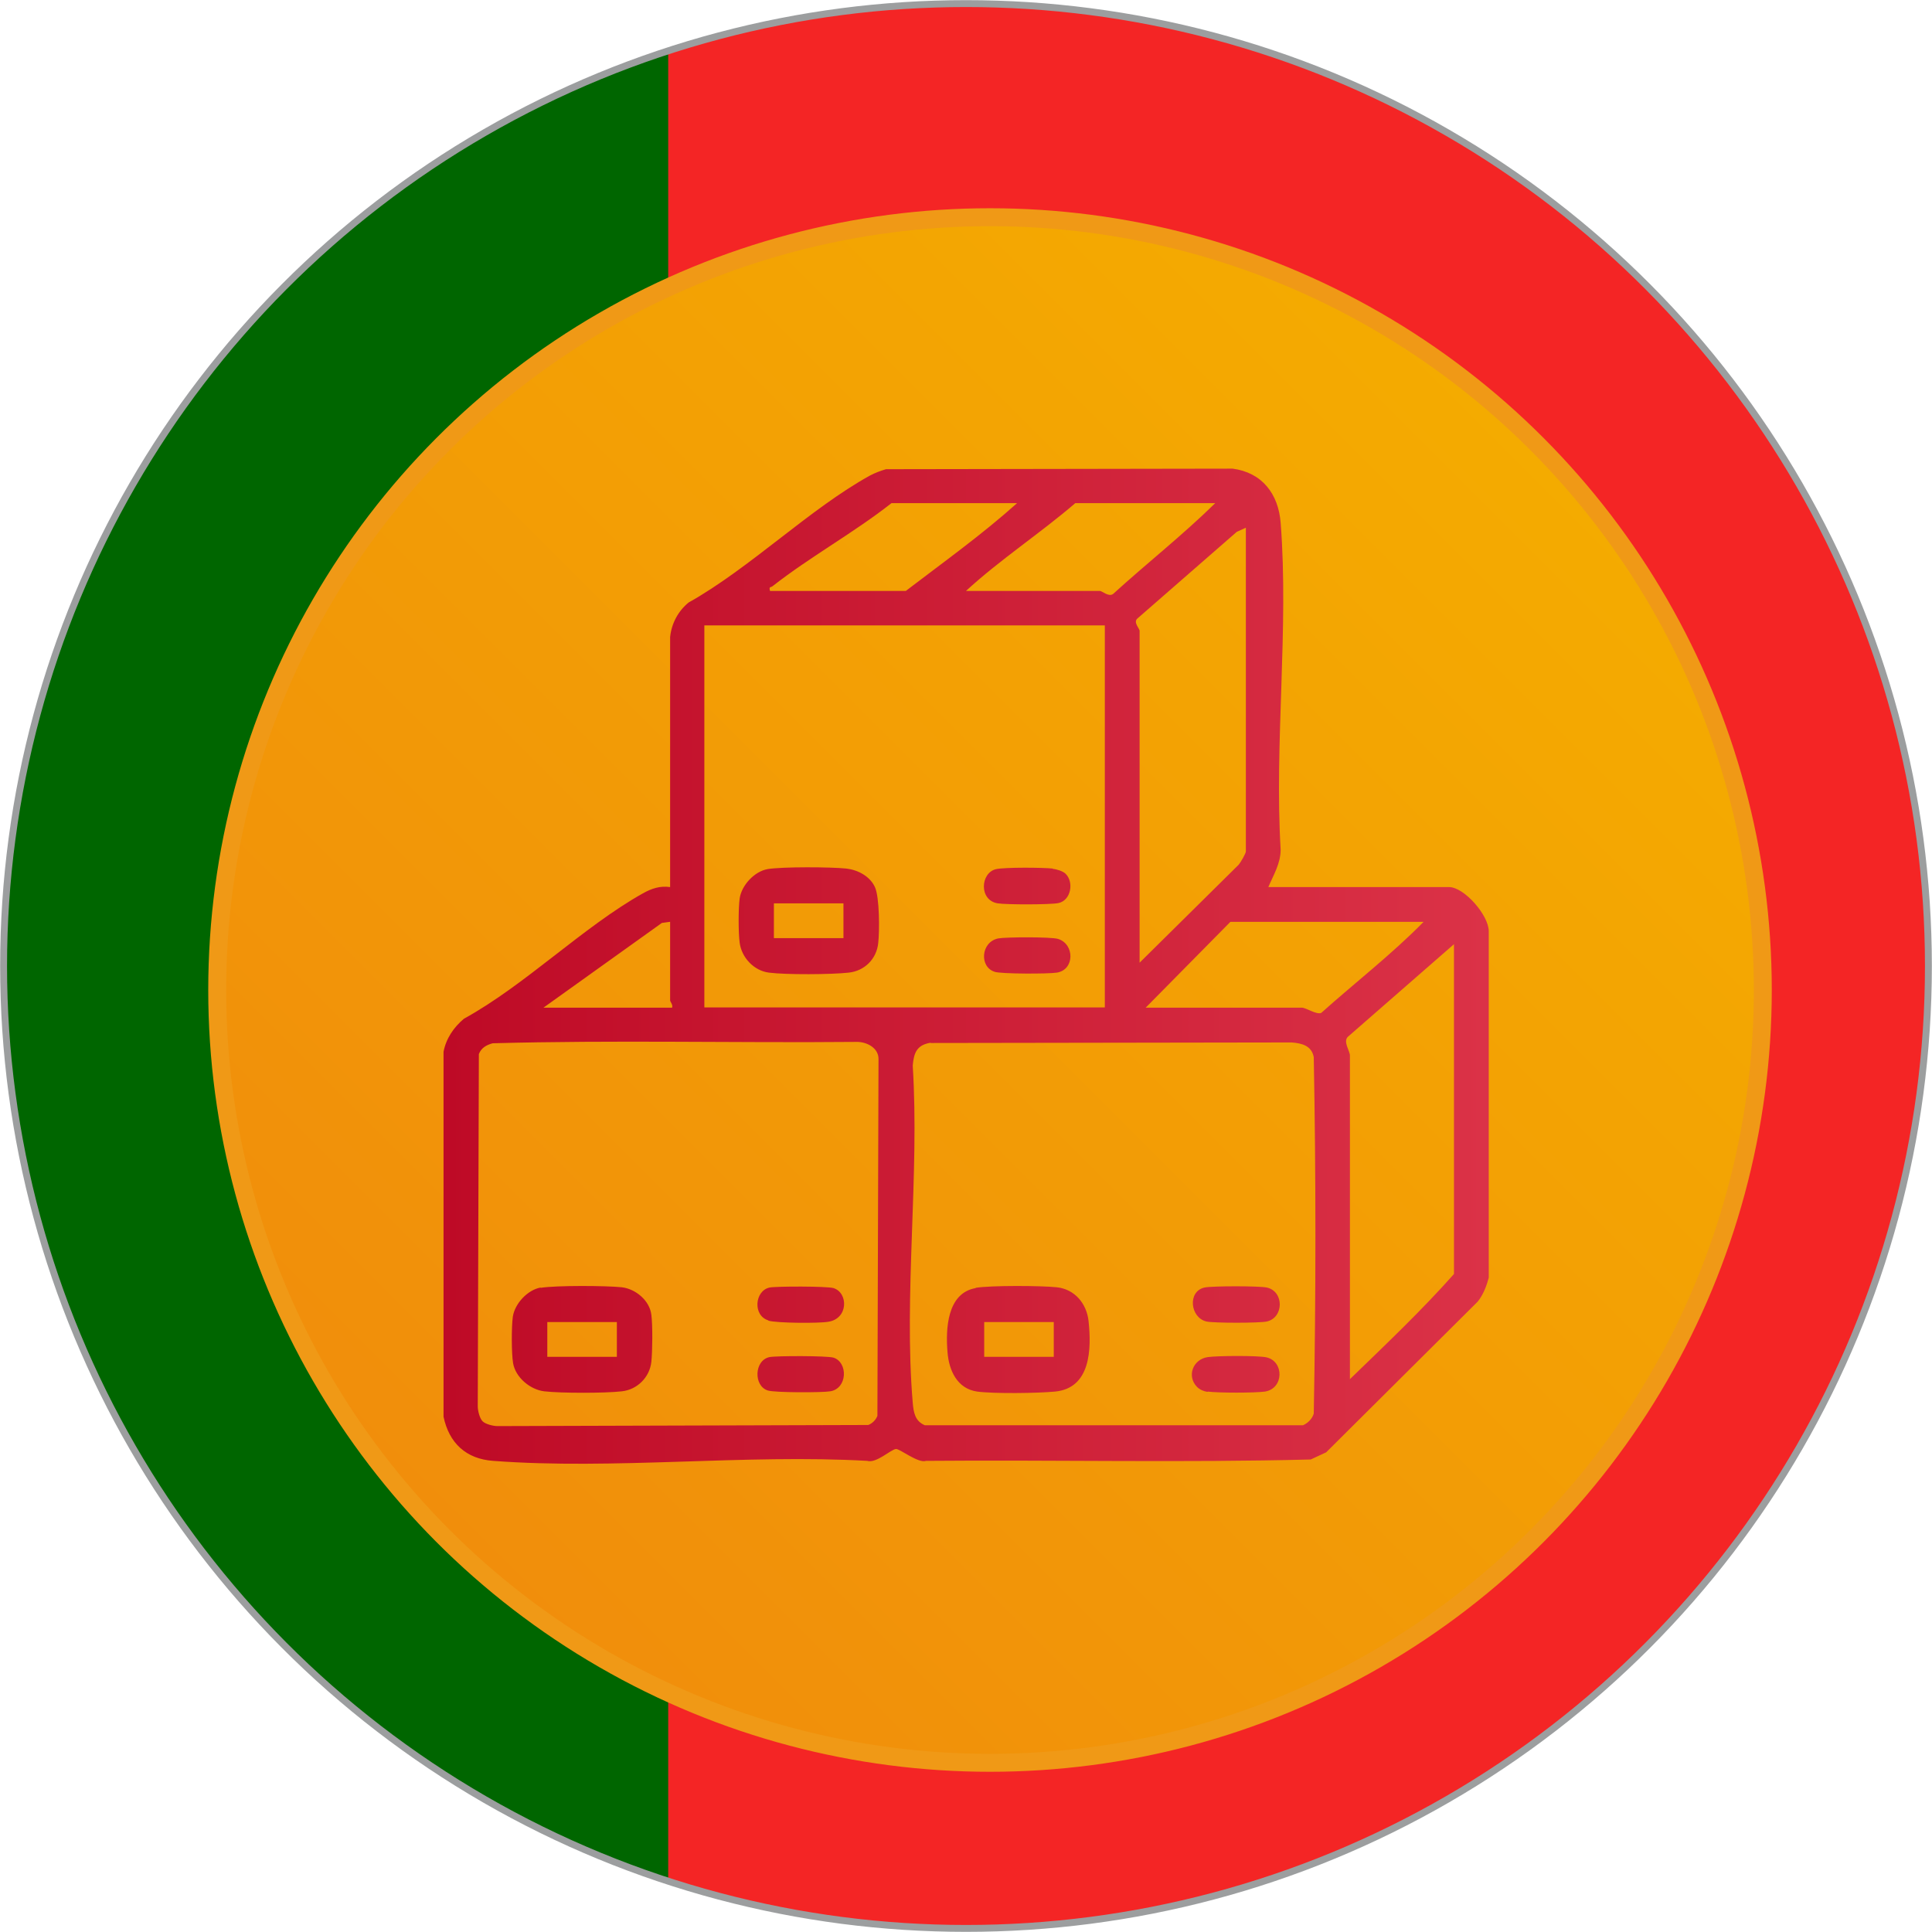 <?xml version="1.0" encoding="UTF-8"?>
<svg id="Capa_1" data-name="Capa 1" xmlns="http://www.w3.org/2000/svg" xmlns:xlink="http://www.w3.org/1999/xlink" viewBox="0 0 70 70">
  <defs>
    <style>
      .cls-1 {
        filter: url(#drop-shadow-1);
      }

      .cls-2 {
        fill: #f42525;
      }

      .cls-3 {
        stroke: #9c9e9f;
        stroke-width: .25px;
      }

      .cls-3, .cls-4 {
        fill: none;
        stroke-miterlimit: 10;
      }

      .cls-4 {
        stroke: #f09916;
        stroke-width: .65px;
      }

      .cls-5 {
        fill: url(#Degradado_sin_nombre_42);
      }

      .cls-6 {
        fill: url(#Degradado_sin_nombre_51);
      }

      .cls-7 {
        fill: #060;
      }

      .cls-8 {
        clip-path: url(#clippath);
      }
    </style>
    <clipPath id="clippath">
      <circle class="cls-3" cx="35" cy="35" r="34.87"/>
    </clipPath>
    <filter id="drop-shadow-1" x="4.75" y="4.93" width="62.16" height="62.16" filterUnits="userSpaceOnUse">
      <feOffset dx=".87" dy=".87"/>
      <feGaussianBlur result="blur" stdDeviation=".87"/>
      <feFlood flood-color="#000" flood-opacity=".25"/>
      <feComposite in2="blur" operator="in"/>
      <feComposite in="SourceGraphic"/>
    </filter>
    <linearGradient id="Degradado_sin_nombre_51" data-name="Degradado sin nombre 51" x1="15.2" y1="54.8" x2="54.8" y2="15.2" gradientUnits="userSpaceOnUse">
      <stop offset="0" stop-color="#f18e0b"/>
      <stop offset="1" stop-color="#f4ab00"/>
    </linearGradient>
    <linearGradient id="Degradado_sin_nombre_42" data-name="Degradado sin nombre 42" x1="16.06" y1="35" x2="53.94" y2="35" gradientUnits="userSpaceOnUse">
      <stop offset="0" stop-color="#be0a26"/>
      <stop offset="1" stop-color="#db3247"/>
    </linearGradient>
  </defs>
  <g>
    <g class="cls-8">
      <g>
        <rect class="cls-7" x="-8.01" y="-.59" width="32.39" height="71.26"/>
        <rect class="cls-2" x="24.21" y="-.61" width="54.24" height="71.27"/>
      </g>
    </g>
    <circle class="cls-3" cx="35" cy="35" r="34.87"/>
  </g>
  <g class="cls-1">
    <circle class="cls-6" cx="35" cy="35" r="28"/>
    <circle class="cls-4" cx="35" cy="35" r="28"/>
  </g>
  <path id="gofNn8" class="cls-5" d="M45.95,32.14h6.55c.55,0,1.44,1.02,1.44,1.6v12.55c-.08.31-.2.62-.4.87l-5.49,5.46-.56.26c-4.63.12-9.29.01-13.94.05-.28.1-.96-.45-1.09-.43-.19.02-.71.53-1.04.43-4.41-.25-9.18.33-13.55,0-.99-.07-1.6-.65-1.8-1.6v-13.22c.09-.48.37-.89.74-1.2,2.22-1.22,4.32-3.33,6.48-4.54.32-.18.62-.28.99-.23v-9.06c.05-.49.29-.94.67-1.25,2.23-1.25,4.38-3.39,6.57-4.6.19-.1.38-.17.58-.23l12.56-.02c1.07.14,1.66.92,1.74,1.96.3,3.81-.23,8,0,11.84,0,.51-.26.92-.45,1.37ZM36.85,18.23h-4.55c-1.36,1.07-2.96,1.95-4.31,3.01-.06.05-.14,0-.09.17h4.92c1.36-1.04,2.76-2.04,4.03-3.18ZM44.03,18.23h-5.07c-1.28,1.1-2.72,2.04-3.96,3.18h4.85c.08,0,.32.23.48.11,1.22-1.11,2.53-2.14,3.7-3.29ZM45.14,19.12l-.33.15-3.6,3.14c-.16.14.08.36.08.45v12.02l3.59-3.55c.07-.08.26-.41.26-.48v-11.73ZM40.03,22.66h-14.51s0,13.84,0,13.84h14.51s0-13.84,0-13.84ZM24.27,33.4l-.29.04-4.29,3.07h4.66c.04-.1-.07-.22-.07-.26v-2.85ZM51.57,33.4h-6.99l-3.07,3.11h5.66c.15,0,.52.26.7.19,1.23-1.1,2.55-2.12,3.7-3.29ZM48.91,49.97c1.28-1.24,2.59-2.48,3.77-3.81v-11.95l-3.85,3.36c-.17.18.08.51.08.67v11.73ZM17.49,51.5c.1.1.38.17.53.17l13.44-.04c.15-.06.27-.18.33-.33l.04-12.92c.01-.41-.42-.63-.78-.63-4.4.04-8.81-.07-13.2.05-.22.06-.41.16-.5.39l-.04,12.77c0,.15.07.43.17.53ZM33.72,37.78c-.5.08-.61.36-.65.83.25,3.95-.33,8.31,0,12.21.03.35.08.67.44.82h13.7c.18-.08.33-.23.39-.42.08-4.29.08-8.63,0-12.92-.08-.41-.42-.5-.8-.53l-13.08.02ZM35.35,46.66c.56-.09,2.36-.08,2.94-.02.65.07,1.08.59,1.15,1.22.11,1.02.08,2.44-1.22,2.56-.64.06-2.2.08-2.81,0-.73-.1-1.03-.77-1.08-1.43-.07-.83-.02-2.14,1.02-2.32ZM38.18,47.9h-2.52v1.26h2.52v-1.26ZM43.71,47.88c.26.06,1.92.06,2.19,0,.62-.14.63-1.09,0-1.23-.27-.06-1.99-.06-2.26,0-.62.14-.52,1.09.07,1.23ZM43.76,50.42c.39.05,1.69.05,2.07,0,.69-.11.7-1.09.06-1.24-.31-.07-1.78-.06-2.13-.01-.54.08-.77.69-.39,1.08.1.1.24.16.38.18ZM19.59,46.66c.56-.09,2.36-.08,2.94-.02.5.06,1.01.48,1.07,1,.05.38.04,1.32,0,1.7-.06.56-.51,1.01-1.07,1.07-.6.07-2.21.07-2.81,0-.51-.06-1.04-.5-1.13-1.02-.06-.35-.06-1.32-.01-1.68.07-.48.54-.98,1.01-1.06ZM22.35,47.9h-2.52v1.26h2.52v-1.26ZM27.82,50.38c.24.08,1.96.08,2.26.03.63-.1.65-1.05.12-1.22-.23-.07-2.06-.07-2.32-.02-.56.12-.58,1.05-.06,1.21ZM27.84,47.85c.3.09,1.83.1,2.17.04.73-.11.73-1.05.19-1.22-.23-.07-2.06-.07-2.32-.02-.54.12-.61,1.02-.04,1.19ZM27.8,31.49c.55-.09,2.3-.08,2.87-.02.42.05.85.28,1.03.67.17.37.17,1.59.12,2.03-.06.58-.5,1.01-1.07,1.07-.63.07-2.27.08-2.89,0-.55-.07-.99-.55-1.06-1.08-.05-.35-.05-1.26,0-1.61.07-.48.54-.98,1.01-1.06ZM30.56,32.73h-2.52v1.26h2.52v-1.26ZM38.15,31.47c-.36-.04-1.74-.05-2.06.02-.57.13-.63,1.13.06,1.24.32.05,1.9.05,2.2-.01.46-.1.57-.77.25-1.07-.1-.09-.32-.16-.46-.17ZM36.03,35.21c.25.08,1.95.08,2.26.03.65-.1.65-1.03.05-1.22-.25-.08-1.89-.07-2.17-.02-.64.13-.69,1.04-.13,1.21Z"/>
</svg>